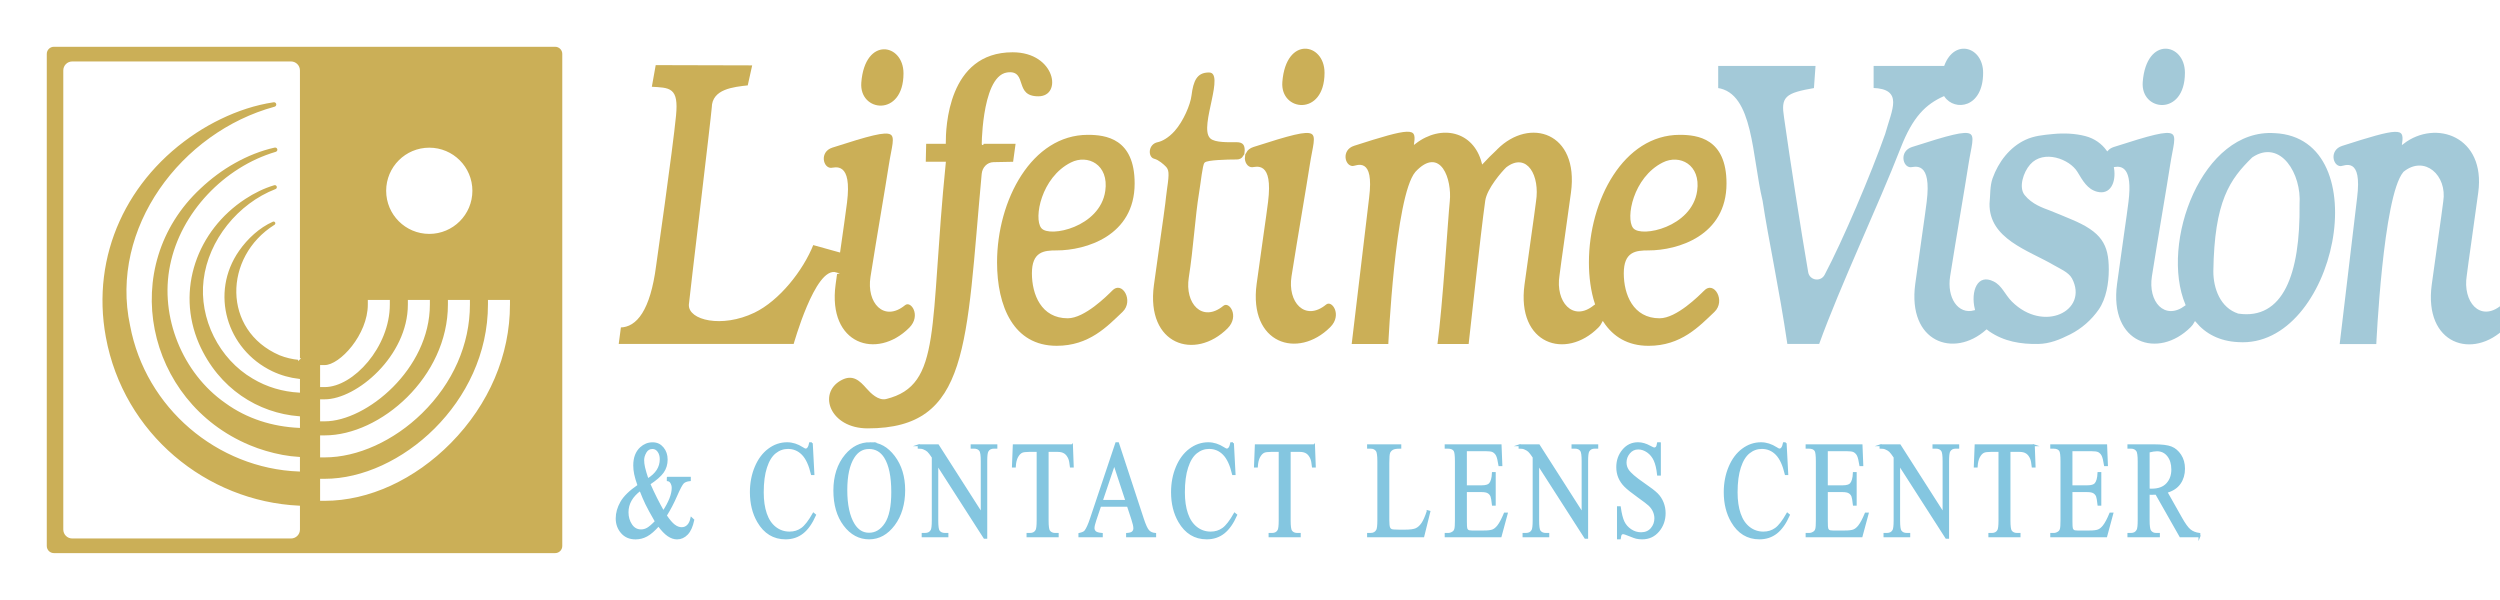 <?xml version="1.0" encoding="UTF-8"?><svg xmlns="http://www.w3.org/2000/svg" xmlns:xlink="http://www.w3.org/1999/xlink" viewBox="0 0 1362.76 327"><defs><style>.cls-1{filter:url(#drop-shadow-2);}.cls-2{fill:#84c6e0;stroke:#84c6e0;}.cls-2,.cls-3,.cls-4,.cls-5{stroke-miterlimit:10;}.cls-3,.cls-4{fill:#cbaf57;}.cls-3,.cls-4,.cls-5{stroke:#fff;}.cls-6{filter:url(#drop-shadow-4);}.cls-4{filter:url(#drop-shadow-1);}.cls-7{filter:url(#drop-shadow-3);}.cls-5{fill:#a3c9d8;}</style><filter id="drop-shadow-1" x="0" y="0" width="332" height="327" filterUnits="userSpaceOnUse"><feOffset dx="7" dy="7"/><feGaussianBlur result="blur" stdDeviation="8"/><feFlood flood-color="#000" flood-opacity=".4"/><feComposite in2="blur" operator="in"/><feComposite in="SourceGraphic"/></filter><filter id="drop-shadow-2" x="324" y="13" width="631" height="234" filterUnits="userSpaceOnUse"><feOffset dx="7" dy="7"/><feGaussianBlur result="blur-2" stdDeviation="4"/><feFlood flood-color="#000" flood-opacity=".3"/><feComposite in2="blur-2" operator="in"/><feComposite in="SourceGraphic"/></filter><filter id="drop-shadow-3" x="923" y="13" width="459" height="188" filterUnits="userSpaceOnUse"><feOffset dx="7" dy="7"/><feGaussianBlur result="blur-3" stdDeviation="4"/><feFlood flood-color="#000" flood-opacity=".3"/><feComposite in2="blur-3" operator="in"/><feComposite in="SourceGraphic"/></filter><filter id="drop-shadow-4" x="326" y="232" width="883" height="71" filterUnits="userSpaceOnUse"><feOffset dx="7" dy="7"/><feGaussianBlur result="blur-4" stdDeviation="3"/><feFlood flood-color="#000" flood-opacity=".2"/><feComposite in2="blur-4" operator="in"/><feComposite in="SourceGraphic"/></filter></defs><g id="Layer_3"><path class="cls-4" d="M295.62,18H22.38c-2.42,0-4.38,1.96-4.38,4.38v268.24c0,2.42,1.96,4.38,4.38,4.38h273.24c2.42,0,4.38-1.96,4.38-4.38V22.38c0-2.42-1.96-4.38-4.38-4.38ZM227,74c12.7,0,23,10.3,23,23s-10.3,23-23,23-23-10.3-23-23,10.3-23,23-23ZM167.99,192.5h2c8.61,0,24.01-16.89,24.01-33.5v-2h11v2c0,22.92-19.72,44.5-35.01,44.5h-2v-11ZM167.99,211.17h2c17.68,0,45.84-23.87,45.84-52.17v-2h11v2c0,34.87-34.39,63.17-56.84,63.17h-2v-11ZM167.99,230.83h2c30.65,0,67.67-32.04,67.67-71.83v-2h11v2c0,21.61-9.21,42.53-25.92,58.9-15.3,14.99-35.02,23.93-52.75,23.93h-2v-11ZM156,188.68c-3.59-.33-7.13-1.16-10.48-2.51-30.75-13.33-30.24-52.85-2.66-70.19.63-.37.91-1.17.6-1.85-.33-.73-1.19-1.06-1.92-.73-3.79,1.69-7.26,4.03-10.37,6.77-3.11,2.74-5.89,5.88-8.29,9.32-16.13,23.15-6.89,54.27,18.35,66.34,4.76,2.26,9.75,3.63,14.78,4.2v6.5c-8.77-.51-17.41-2.99-25-7.57-18.12-10.56-29.1-32.34-26.53-53.34,2.57-21.49,18.65-41.25,38.88-49.09.79-.29,1.22-1.14.98-1.96-.25-.85-1.14-1.33-1.99-1.08-5.67,1.69-11.01,4.33-15.94,7.57-26.41,17.25-38.19,49.91-25.39,79.51,10.93,24.78,32.54,38.07,54.99,39.84v5.33c-14.2-.64-28.16-4.9-39.93-13.47-23.18-16.16-35.61-46.71-29.88-74.58,5.73-28.53,29.31-53.18,57.25-61.45.86-.24,1.4-1.11,1.2-1.99-.2-.91-1.1-1.49-2.02-1.29-7.64,1.69-14.93,4.67-21.75,8.48-6.84,3.8-13.14,8.53-18.87,13.92-45.86,42.65-30.18,116.9,26.91,140.75,5.78,2.41,11.86,4.19,18.02,5.35,3.01.56,6.03.92,9.06,1.11v6.96c-44.3-1.66-83.21-34.46-91.6-79.16-11.33-52.81,27.69-104.92,78.4-118.72.85-.22,1.42-1.05,1.29-1.94-.14-.95-1.02-1.6-1.97-1.46-10.05,1.49-19.82,4.76-29.01,9.21-4.6,2.22-9.07,4.73-13.35,7.55-37.75,24.79-57.8,66.88-49.56,111.8,9.71,52.95,55.06,89.93,105.81,92.34v12.5c0,2.42-1.96,4.38-4.38,4.38H32.38c-2.42,0-4.38-1.96-4.38-4.38V31.38c0-2.42,1.96-4.38,4.38-4.38h119.24c2.42,0,4.38,1.96,4.38,4.38v157.3ZM270.49,159c0,27.45-11.37,54.12-32.02,75.09-19.66,19.96-44.62,31.41-68.48,31.41h-2v-11h2c41.39,0,89.5-41.72,89.5-95.5v-2h11v2Z"/></g><g id="Layer_2"><g class="cls-1"><path class="cls-3" d="M448.83,141.95c-.27,1.95-.54,3.96-.83,6.05-4.51,33.24,23,42,41,24,7-7,.87-16.17-3-13-11,9-20.19-1.13-18-15,3.67-23.27,8-48,10-61,2.99-19.42,9-23-31.42-10.01-7.61,2.45-5.58,12.01-.58,12.01,2,0,11-4,8.22,18.35-.78,6.25-2.05,14.86-3.72,26.68l-14.49-4.03c-5.62,14.26-18.6,30.56-32,37-17.6,8.46-35.57,3.95-35-4,.22-3.12,12.05-101.53,12.48-107.39.1-9.52,11.14-10.71,19.52-11.61l2.63-11.86-53.63-.14-2.28,12.77c10.39.58,14.74.17,13.28,15.23-1.77,18.24-10.83,81.68-10.86,81.87-3.14,24.13-10.5,33.13-19.14,33.13l-1.31,10h96.31s11.88-42.55,22.83-39.05Z"/><path class="cls-3" d="M486,33c0-17-22-21-24,5-1.29,16.82,24,19.69,24-5Z"/><path class="cls-3" d="M547.18,70.88h-18.5c-.07,6.57-.69-35.77,13.32-37.88,10.88-1.64,3,13,17,13s10-25-14-25c-36,0-36.95,42-36.95,49.88h-10.68l-.24,10.8h10.92c-9.05,90.33-1.98,120.81-32.05,128.33-4,1-8-3-10.31-5.62-3.57-4.04-7.69-8.38-14.69-4.38-13.02,7.44-6,27,15,27,56.27,0,54-46,62.62-139.17.3-3.25,2.7-5.88,5.96-5.95l11.11-.21,1.48-10.8Z"/><path class="cls-3" d="M569,130c16,0,43-8,43-37,0-25-16.25-27-26-27-31,0-50,36-50,70,0,24,9,46,33,46,18,0,27.93-10.74,36.21-18.58,6.79-6.42-.21-18.42-6.21-12.42-2.9,2.9-15,15-24,15-14,0-19-12.63-19-24s6-12,13-12ZM577,82c8.81-4.4,20,1,18,15-2.78,19.45-30,25-34,20s0-27,16-35Z"/><path class="cls-3" d="M715.51,32.67c0-17-22-21-24,5-1.29,16.82,24,19.69,24-5Z"/><path class="cls-3" d="M715.51,158.67c-11,9-20.19-1.13-18-15,3.67-23.27,8-48,10-61,2.99-19.42,9-23-31.42-10.01-2.05.66-3.38,1.84-4.16,3.21.03-.28.07-.56.07-.86,0-3-1-5-5-5s-11.67.33-14-2c-6-6,9-36-1-36-7,0-9,5-10,13-.62,4.96-4.34,13.72-9,19-3.36,3.8-6.91,5.58-9,6-5.88,1.18-6,9-2,10,2.38.6,5,3,6,4,1.58,1.58,2,3,.73,11.45-.37,2.44-1,8.23-1,8.23-1.13,9.07-3.29,23.07-6.22,44.65-4.51,33.24,23,42,41,24,7-7,.87-16.17-3-13-11,9-20.19-1.13-18-15,2.56-16.23,3.44-33.17,5.63-46.35.95-5.71,1.86-14.99,2.86-15.99,1.26-1.26,11.68-1.57,17.27-1.57,1.64,0,3.01-.77,3.85-2.1-.37,3.16,1.51,6.33,4.39,6.33,2,0,11-4,8.22,18.35-1.13,9.07-3.29,23.07-6.22,44.65-4.51,33.24,23,42,41,24,7-7,.87-16.17-3-13Z"/><path class="cls-3" d="M921.63,151c-2.9,2.9-15,15-24,15-14,0-19-12.63-19-24s6-12,13-12c16,0,43-8,43-37,0-25-16.25-27-26-27-31,0-50,36-50,70,0,8.06,1.02,15.88,3.27,22.73-.13.08-.26.17-.39.27-11,9-20.13-1.81-17.94-15.67,1.13-9.07,3.35-23.75,6.27-45.33,4.51-33.24-23-42-41-24-.14.14-.26.28-.39.42-2.69,2.5-5.15,5.01-7.26,7.27-4.62-17.76-22.62-21.69-36.81-10.8,1.26-9.07-2.53-8.82-33.39,1.1-7.61,2.45-5.58,12.01-.58,12.01,2,0,11.19-5.67,8.41,16.67l-9.57,80.33h21s3.67-81,14.67-94c13.08-14,19.08,4,17.86,15.67-.97,9.28-3.85,56.75-6.77,78.33h18c1.03-8.27,6.45-59.9,9.08-78.47.92-6.53,8.98-15.7,11.28-17.92,10.77-8.25,17.58,4.42,15.43,18.07-1.13,9.07-3.35,23.75-6.27,45.33-4.51,33.24,23,42,41,24,.99-.99,1.71-2.03,2.22-3.07,5.27,7.96,13.34,13.07,24.89,13.07,18,0,27.93-10.74,36.21-18.58,6.79-6.42-.21-18.42-6.21-12.42ZM899.63,82c8.81-4.4,20,1,18,15-2.78,19.45-30,25-34,20s0-27,16-35Z"/></g><g class="cls-7"><path class="cls-5" d="M1052.56,46.02c5.85,8.49,21.95,6.35,21.95-13.36,0-14.61-16.24-19.6-22.08-4.22h-38.61v12.99c16.17.56,10.15,10.71,6.34,24.38-7.53,21.46-23.16,58.24-33,76.77-1.92,3.61-7.32,2.75-8.01-1.28-4.11-23.91-9.95-61.53-13.16-84.31-1.71-10.92.18-12.77,16.27-15.56l.93-12.99h-54.09v12.99c19.2,2.59,18.4,36.94,24.22,61.16,3.14,21.02,8.99,47.35,13.54,78.39h18.13c11.82-32.68,32.12-75.26,44.56-107.21,6.6-16.95,13.59-23.49,23-27.77Z"/><path class="cls-5" d="M1184.51,32.67c0-17-22-21-24,5-1.29,16.82,24,19.69,24-5Z"/><path class="cls-5" d="M1233,65.08c-40.05-2.7-63.3,60.27-49.2,94.13-10.68,8-19.43-1.98-17.29-15.55,3.67-23.27,8-48,10-61,2.99-19.42,9-23-31.42-10.01-1.47.47-2.57,1.21-3.37,2.09-2.67-3.65-6.59-6.67-11.86-8.04-5.74-1.48-11.85-1.72-17.83-1.14-5.21.51-10.34.95-15.15,3.2-8.79,4.09-14.96,12.28-18.18,21.25-1.56,4.35-1.22,9.41-1.7,13.98-.32,19.64,21.51,25.89,35.27,33.96,3.08,1.81,8.03,3.84,9.73,7.04,9,17-15,29-32,12-3.7-3.7-5.31-8.66-10-11-9.49-4.75-13.46,5.68-10.98,15.69-8.34,2.35-14.31-6.56-12.5-18.02,3.67-23.27,8-48,10-61,2.99-19.42,9-23-31.42-10.01-7.61,2.45-5.58,12.01-.58,12.01,2,0,11-4,8.22,18.35-1.13,9.07-3.29,23.07-6.22,44.65-4.37,32.26,21.42,41.46,39.4,25.51.35.29.71.57,1.09.83,8.25,5.71,17.61,7.16,27,7,6.39-.11,12.01-2.41,17.72-5.3,6.26-3.17,11.7-7.93,15.7-13.69,4.21-6.07,5.58-14.75,5.58-22.01,0-14-4-21-21-28-3.91-1.61-7.77-3.31-11.72-4.82-3.3-1.26-9.28-3.18-13.28-8.18-3.08-3.84-.73-11.74,3-16,7-8,20.86-2.85,25,4,2.85,4.72,5.49,9.58,11,11,7.65,1.98,11.17-5.35,9.83-13.5,3.13-.44,9.26-.47,6.9,18.51-1.13,9.07-3.29,23.07-6.22,44.65-4.51,33.24,23,42,41,24,.9-.9,1.57-1.83,2.07-2.77,5.39,6.44,13.09,10.6,23.41,11.1,53.85,3.7,77.6-112.02,20-114.92ZM1213.27,163.47c-9.54-3.01-13.29-13.45-13.27-22.59.56-38.25,8.91-49.8,21-61.68,14.93-10.01,26.13,8.96,25,25.01.46,38.66-9.15,62.65-32.73,59.26Z"/><path class="cls-5" d="M1246,104.21c0-.06,0,.06,0,0h0Z"/><path class="cls-5" d="M1356.06,159.06c-11,9-20.13-1.81-17.94-15.67,1.13-9.07,3.35-23.75,6.27-45.33,4.22-31.12-23.63-40.78-41.46-27.11,1.26-9.07-2.53-8.82-33.39,1.1-7.61,2.45-5.58,12.01-.58,12.01,2,0,11.19-5.67,8.41,16.67l-9.57,80.32h21s3.67-81,14.67-94c11-9,23.05,1.81,20.86,15.67-1.13,9.07-3.35,23.75-6.27,45.33-4.51,33.24,23,42,41,24,7-7,.87-16.17-3-13Z"/></g></g><g id="Layer_4"><g class="cls-6"><path class="cls-2" d="M357,253.4h12.06v1.36c-1.67.17-2.9.64-3.69,1.41-.79.77-2.03,3.09-3.72,6.98-1.68,3.88-3.58,7.51-5.69,10.88,1.7,2.54,3.23,4.32,4.56,5.33,1.34,1.01,2.69,1.52,4.05,1.52s2.44-.46,3.36-1.37c.92-.92,1.57-2.26,1.95-4.05l1.06.99c-.71,3.44-1.85,5.98-3.42,7.62-1.57,1.64-3.4,2.45-5.48,2.45-1.57,0-3.16-.54-4.78-1.63-1.62-1.09-3.38-2.92-5.3-5.51-2.37,2.69-4.51,4.55-6.42,5.58-1.9,1.04-3.94,1.56-6.1,1.56-3.16,0-5.67-1.07-7.52-3.22-1.86-2.15-2.79-4.71-2.79-7.69s.83-5.9,2.5-8.84c1.67-2.94,4.79-5.99,9.39-9.14-.9-2.54-1.51-4.62-1.84-6.24-.33-1.62-.49-3.18-.49-4.67,0-4.17,1.21-7.36,3.62-9.56,1.88-1.71,4.01-2.56,6.4-2.56s4.13.86,5.57,2.58c1.44,1.72,2.15,3.84,2.15,6.35s-.69,4.86-2.08,6.81c-1.39,1.95-3.84,4.09-7.36,6.41,2.43,5.52,4.97,10.57,7.61,15.16,3.37-5.13,5.05-9.45,5.05-12.96,0-1.12-.29-2.12-.86-3-.42-.66-1.02-1.05-1.81-1.17v-1.36ZM350.49,277.24c-2.53-4.39-4.28-7.6-5.25-9.63-.98-2.03-2.05-4.54-3.22-7.54-2.3,1.68-4.02,3.54-5.18,5.57-1.16,2.03-1.74,4.22-1.74,6.59,0,2.61.66,4.91,1.98,6.88,1.32,1.98,3.1,2.97,5.34,2.97,1.21,0,2.37-.3,3.49-.92s2.65-1.92,4.58-3.92ZM346.04,254.35c2.37-1.44,4.15-3.08,5.33-4.91,1.18-1.83,1.77-3.87,1.77-6.12,0-1.76-.43-3.21-1.28-4.36s-1.91-1.72-3.17-1.72c-1.67,0-2.92.74-3.78,2.22-.85,1.48-1.28,2.92-1.28,4.34,0,1.2.16,2.53.49,4.01.33,1.48.97,3.66,1.92,6.54Z"/><path class="cls-2" d="M435.54,234.57l.89,16.88h-.89c-1.19-5.05-2.88-8.69-5.08-10.91-2.2-2.22-4.84-3.33-7.92-3.33-2.58,0-4.92.84-7.01,2.51-2.09,1.67-3.73,4.34-4.92,8-1.2,3.66-1.79,8.22-1.79,13.66,0,4.49.56,8.39,1.69,11.68,1.13,3.3,2.83,5.82,5.1,7.58s4.86,2.64,7.77,2.64c2.53,0,4.76-.69,6.69-2.07,1.93-1.38,4.06-4.12,6.37-8.22l.89.73c-1.95,4.42-4.23,7.65-6.83,9.7-2.6,2.05-5.69,3.08-9.27,3.08-6.45,0-11.45-3.05-14.99-9.15-2.64-4.54-3.96-9.89-3.96-16.04,0-4.96.87-9.51,2.61-13.66,1.74-4.15,4.14-7.37,7.19-9.65,3.05-2.28,6.39-3.42,10.01-3.42,2.81,0,5.59.88,8.33,2.64.8.54,1.38.8,1.72.8.52,0,.97-.23,1.35-.7.5-.66.85-1.57,1.06-2.75h1Z"/><path class="cls-2" d="M467.21,234.57c5.05,0,9.43,2.45,13.14,7.34,3.7,4.9,5.56,11,5.56,18.33s-1.87,13.81-5.6,18.79-8.25,7.47-13.55,7.47-9.86-2.43-13.51-7.29-5.47-11.14-5.47-18.86,2.1-14.32,6.32-19.3c3.66-4.32,8.03-6.48,13.12-6.48ZM466.67,237.25c-3.48,0-6.28,1.65-8.38,4.94-2.62,4.1-3.93,10.11-3.93,18.02s1.36,14.34,4.08,18.71c2.09,3.32,4.84,4.98,8.27,4.98,3.66,0,6.68-1.82,9.06-5.46,2.38-3.64,3.57-9.38,3.57-17.21,0-8.5-1.31-14.83-3.93-19.01-2.11-3.32-5.02-4.98-8.73-4.98Z"/><path class="cls-2" d="M493.75,235.71h10.57l23.8,37.24v-28.64c0-3.05-.27-4.96-.8-5.71-.71-1.03-1.83-1.54-3.36-1.54h-1.35v-1.36h13.55v1.36h-1.38c-1.65,0-2.81.63-3.5,1.9-.42.78-.63,2.56-.63,5.35v41.86h-1.03l-25.67-39.99v30.58c0,3.05.26,4.96.78,5.71.73,1.03,1.85,1.54,3.36,1.54h1.38v1.36h-13.55v-1.36h1.35c1.67,0,2.84-.63,3.53-1.9.42-.78.63-2.56.63-5.35v-34.53c-1.13-1.68-1.99-2.79-2.57-3.33-.58-.54-1.44-1.04-2.57-1.5-.56-.22-1.4-.33-2.53-.33v-1.36Z"/><path class="cls-2" d="M577.36,235.71l.43,11.65h-1.09c-.21-2.05-.5-3.52-.86-4.39-.59-1.42-1.38-2.46-2.37-3.13-.99-.67-2.28-1.01-3.89-1.01h-5.48v37.94c0,3.05.26,4.96.78,5.71.73,1.03,1.85,1.54,3.36,1.54h1.35v1.36h-16.51v-1.36h1.38c1.65,0,2.81-.63,3.5-1.9.42-.78.63-2.56.63-5.35v-37.94h-4.68c-1.82,0-3.11.17-3.88.51-1,.46-1.85,1.36-2.56,2.67-.71,1.32-1.13,3.1-1.26,5.35h-1.09l.46-11.65h31.78Z"/><path class="cls-2" d="M607.8,268.74h-15.07l-2.64,7.84c-.65,1.93-.98,3.37-.98,4.32,0,.76.28,1.42.85,2s1.78.95,3.66,1.12v1.36h-12.26v-1.36c1.63-.37,2.68-.84,3.16-1.43.98-1.17,2.06-3.55,3.24-7.14l13.7-40.87h1l13.55,41.31c1.09,3.32,2.08,5.47,2.97,6.46.89.99,2.13,1.54,3.72,1.67v1.36h-15.36v-1.36c1.55-.1,2.6-.43,3.14-.99.55-.56.82-1.25.82-2.05,0-1.07-.38-2.77-1.15-5.09l-2.35-7.14ZM606.99,266.03l-6.6-20.07-6.78,20.07h13.38Z"/><path class="cls-2" d="M665.11,234.57l.89,16.88h-.89c-1.19-5.05-2.88-8.69-5.08-10.91-2.2-2.22-4.84-3.33-7.92-3.33-2.58,0-4.92.84-7.01,2.51-2.09,1.67-3.73,4.34-4.92,8-1.2,3.66-1.79,8.22-1.79,13.66,0,4.49.56,8.39,1.69,11.68,1.13,3.3,2.83,5.82,5.1,7.58s4.86,2.64,7.77,2.64c2.53,0,4.76-.69,6.69-2.07,1.93-1.38,4.06-4.12,6.37-8.22l.89.73c-1.95,4.42-4.23,7.65-6.83,9.7-2.6,2.05-5.69,3.08-9.27,3.08-6.45,0-11.45-3.05-14.99-9.15-2.64-4.54-3.96-9.89-3.96-16.04,0-4.96.87-9.51,2.61-13.66,1.74-4.15,4.14-7.37,7.19-9.65,3.05-2.28,6.39-3.42,10.01-3.42,2.81,0,5.59.88,8.33,2.64.8.54,1.38.8,1.72.8.52,0,.97-.23,1.35-.7.5-.66.85-1.57,1.06-2.75h1Z"/><path class="cls-2" d="M709.3,235.71l.43,11.65h-1.09c-.21-2.05-.5-3.52-.86-4.39-.59-1.42-1.38-2.46-2.37-3.13-.99-.67-2.28-1.01-3.89-1.01h-5.48v37.94c0,3.05.26,4.96.78,5.71.73,1.03,1.85,1.54,3.36,1.54h1.35v1.36h-16.51v-1.36h1.38c1.65,0,2.81-.63,3.5-1.9.42-.78.63-2.56.63-5.35v-37.94h-4.68c-1.82,0-3.11.17-3.88.51-1,.46-1.85,1.36-2.56,2.67-.71,1.32-1.13,3.1-1.26,5.35h-1.09l.46-11.65h31.78Z"/><path class="cls-2" d="M771.24,271.63l.95.26-3.33,13.48h-30.15v-1.36h1.46c1.65,0,2.82-.68,3.53-2.05.4-.78.6-2.59.6-5.42v-32.04c0-3.1-.27-5.04-.8-5.82-.75-1.07-1.86-1.61-3.33-1.61h-1.46v-1.36h17.63v1.36c-2.07-.02-3.52.22-4.35.73-.83.51-1.4,1.16-1.71,1.94s-.46,2.65-.46,5.6v31.2c0,2.03.15,3.42.46,4.18.23.51.58.89,1.06,1.13.48.24,1.97.37,4.48.37h2.84c2.99,0,5.08-.28,6.29-.84,1.21-.56,2.31-1.56,3.3-2.98,1-1.43,1.99-3.68,2.99-6.76Z"/><path class="cls-2" d="M792.09,238.42v19.63h8.55c2.22,0,3.71-.43,4.45-1.28.99-1.12,1.55-3.1,1.67-5.93h1.06v17.29h-1.06c-.27-2.42-.54-3.97-.8-4.65-.34-.85-.91-1.53-1.69-2.01-.79-.49-1.99-.73-3.62-.73h-8.55v16.37c0,2.2.08,3.53.23,4.01.15.48.42.86.8,1.14s1.11.42,2.18.42h6.6c2.2,0,3.8-.2,4.79-.59s1.95-1.16,2.87-2.31c1.19-1.51,2.4-3.8,3.65-6.85h1.15l-3.36,12.45h-30v-1.36h1.38c.92,0,1.79-.28,2.61-.84.61-.39,1.03-.98,1.25-1.76.22-.78.33-2.38.33-4.8v-32.26c0-3.15-.25-5.09-.75-5.82-.69-.98-1.84-1.46-3.45-1.46h-1.38v-1.36h30l.43,10.88h-1.12c-.4-2.61-.85-4.41-1.33-5.38s-1.21-1.72-2.17-2.23c-.77-.37-2.12-.55-4.05-.55h-10.68Z"/><path class="cls-2" d="M821.29,235.71h10.57l23.8,37.24v-28.64c0-3.05-.27-4.96-.8-5.71-.71-1.03-1.83-1.54-3.36-1.54h-1.35v-1.36h13.55v1.36h-1.38c-1.65,0-2.81.63-3.5,1.9-.42.78-.63,2.56-.63,5.35v41.86h-1.03l-25.67-39.99v30.58c0,3.05.26,4.96.78,5.71.73,1.03,1.85,1.54,3.36,1.54h1.38v1.36h-13.55v-1.36h1.35c1.67,0,2.84-.63,3.53-1.9.42-.78.63-2.56.63-5.35v-34.53c-1.13-1.68-1.99-2.79-2.57-3.33-.58-.54-1.44-1.04-2.57-1.5-.55-.22-1.4-.33-2.53-.33v-1.36Z"/><path class="cls-2" d="M897.84,234.57v17.17h-1.06c-.34-3.3-.96-5.92-1.85-7.87-.89-1.95-2.16-3.5-3.8-4.65-1.65-1.15-3.35-1.72-5.11-1.72-1.99,0-3.64.77-4.94,2.33s-1.95,3.31-1.95,5.29c0,1.51.41,2.89,1.23,4.14,1.19,1.83,4.01,4.27,8.47,7.32,3.64,2.49,6.12,4.4,7.45,5.73s2.35,2.9,3.07,4.71c.72,1.81,1.08,3.7,1.08,5.68,0,3.76-1.14,7-3.43,9.72-2.29,2.72-5.23,4.08-8.83,4.08-1.13,0-2.19-.11-3.19-.33-.59-.12-1.82-.57-3.69-1.34-1.87-.77-3.05-1.15-3.55-1.15s-.86.18-1.13.55c-.28.37-.48,1.12-.62,2.27h-1.06v-17.03h1.06c.5,3.56,1.17,6.23,2.01,8,.84,1.77,2.13,3.24,3.86,4.41,1.73,1.17,3.63,1.76,5.7,1.76,2.39,0,4.28-.81,5.67-2.42s2.08-3.52,2.08-5.71c0-1.22-.26-2.45-.79-3.7s-1.34-2.4-2.46-3.48c-.75-.73-2.79-2.29-6.12-4.67-3.33-2.38-5.7-4.28-7.11-5.69-1.41-1.42-2.47-2.98-3.2-4.69s-1.09-3.59-1.09-5.64c0-3.56,1.07-6.63,3.22-9.21s4.87-3.86,8.18-3.86c2.07,0,4.26.65,6.58,1.94,1.07.61,1.83.92,2.27.92.5,0,.9-.19,1.22-.57.32-.38.57-1.14.76-2.29h1.06Z"/><path class="cls-2" d="M966.39,234.57l.89,16.88h-.89c-1.19-5.05-2.88-8.69-5.08-10.91s-4.84-3.33-7.92-3.33c-2.58,0-4.92.84-7.01,2.51-2.09,1.67-3.73,4.34-4.92,8s-1.79,8.22-1.79,13.66c0,4.49.56,8.39,1.69,11.68,1.13,3.3,2.83,5.82,5.1,7.58,2.27,1.76,4.86,2.64,7.77,2.64,2.53,0,4.76-.69,6.69-2.07,1.93-1.38,4.06-4.12,6.37-8.22l.89.73c-1.95,4.42-4.23,7.65-6.83,9.7-2.6,2.05-5.7,3.08-9.27,3.08-6.45,0-11.45-3.05-14.99-9.15-2.64-4.54-3.96-9.89-3.96-16.04,0-4.96.87-9.51,2.61-13.66,1.74-4.15,4.14-7.37,7.19-9.65,3.05-2.28,6.39-3.42,10.01-3.42,2.81,0,5.59.88,8.33,2.64.8.54,1.38.8,1.72.8.52,0,.97-.23,1.35-.7.5-.66.85-1.57,1.06-2.75h1Z"/><path class="cls-2" d="M988.84,238.42v19.63h8.56c2.22,0,3.7-.43,4.45-1.28,1-1.12,1.55-3.1,1.67-5.93h1.06v17.29h-1.06c-.27-2.42-.54-3.97-.8-4.65-.34-.85-.91-1.53-1.69-2.01-.79-.49-1.99-.73-3.62-.73h-8.56v16.37c0,2.2.08,3.53.23,4.01.15.48.42.86.8,1.14.38.28,1.11.42,2.18.42h6.6c2.2,0,3.8-.2,4.79-.59,1-.39,1.95-1.16,2.87-2.31,1.19-1.51,2.4-3.8,3.65-6.85h1.15l-3.36,12.45h-30v-1.36h1.38c.92,0,1.79-.28,2.61-.84.61-.39,1.03-.98,1.25-1.76s.33-2.38.33-4.8v-32.26c0-3.15-.25-5.09-.75-5.82-.69-.98-1.84-1.46-3.45-1.46h-1.38v-1.36h30l.43,10.88h-1.12c-.4-2.61-.85-4.41-1.33-5.38s-1.21-1.72-2.17-2.23c-.77-.37-2.12-.55-4.05-.55h-10.68Z"/><path class="cls-2" d="M1018.05,235.71h10.57l23.8,37.24v-28.64c0-3.05-.27-4.96-.8-5.71-.71-1.03-1.83-1.54-3.36-1.54h-1.35v-1.36h13.55v1.36h-1.38c-1.65,0-2.81.63-3.5,1.9-.42.78-.63,2.56-.63,5.35v41.86h-1.03l-25.67-39.99v30.58c0,3.05.26,4.96.78,5.71.73,1.03,1.85,1.54,3.36,1.54h1.38v1.36h-13.55v-1.36h1.35c1.67,0,2.84-.63,3.53-1.9.42-.78.63-2.56.63-5.35v-34.53c-1.13-1.68-1.99-2.79-2.57-3.33-.58-.54-1.44-1.04-2.57-1.5-.55-.22-1.4-.33-2.53-.33v-1.36Z"/><path class="cls-2" d="M1101.66,235.71l.43,11.65h-1.09c-.21-2.05-.5-3.52-.86-4.39-.59-1.42-1.38-2.46-2.37-3.13-.99-.67-2.28-1.01-3.89-1.01h-5.48v37.94c0,3.05.26,4.96.78,5.71.73,1.03,1.85,1.54,3.36,1.54h1.35v1.36h-16.51v-1.36h1.38c1.65,0,2.81-.63,3.5-1.9.42-.78.63-2.56.63-5.35v-37.94h-4.68c-1.82,0-3.11.17-3.88.51-1,.46-1.85,1.36-2.55,2.67-.71,1.32-1.13,3.1-1.26,5.35h-1.09l.46-11.65h31.78Z"/><path class="cls-2" d="M1122.19,238.42v19.63h8.56c2.22,0,3.7-.43,4.45-1.28,1-1.12,1.55-3.1,1.67-5.93h1.06v17.29h-1.06c-.27-2.42-.54-3.97-.8-4.65-.34-.85-.91-1.53-1.69-2.01-.79-.49-1.99-.73-3.62-.73h-8.56v16.37c0,2.2.08,3.53.23,4.01.15.48.42.86.8,1.14.38.28,1.11.42,2.18.42h6.6c2.2,0,3.8-.2,4.79-.59,1-.39,1.95-1.16,2.87-2.31,1.19-1.51,2.4-3.8,3.65-6.85h1.15l-3.36,12.45h-30v-1.36h1.38c.92,0,1.79-.28,2.61-.84.61-.39,1.03-.98,1.25-1.76s.33-2.38.33-4.8v-32.26c0-3.15-.25-5.09-.75-5.82-.69-.98-1.84-1.46-3.45-1.46h-1.38v-1.36h30l.43,10.88h-1.12c-.4-2.61-.85-4.41-1.33-5.38s-1.21-1.72-2.17-2.23c-.77-.37-2.12-.55-4.05-.55h-10.68Z"/><path class="cls-2" d="M1191.91,285.37h-10.39l-13.18-23.22c-.98.05-1.77.07-2.38.07-.25,0-.52,0-.8-.02-.29-.01-.58-.03-.89-.05v14.43c0,3.12.27,5.07.8,5.82.73,1.08,1.82,1.61,3.27,1.61h1.52v1.36h-16.68v-1.36h1.46c1.65,0,2.82-.68,3.53-2.05.4-.76.6-2.55.6-5.38v-32.08c0-3.12-.27-5.07-.8-5.82-.75-1.07-1.86-1.61-3.33-1.61h-1.46v-1.36h14.18c4.13,0,7.18.38,9.14,1.15,1.96.77,3.63,2.19,5,4.25,1.37,2.06,2.05,4.52,2.05,7.38,0,3.05-.78,5.7-2.34,7.95-1.56,2.25-3.98,3.83-7.25,4.76l8.04,14.25c1.84,3.27,3.42,5.44,4.74,6.52,1.32,1.08,3.04,1.76,5.17,2.05v1.36ZM1164.26,259.84c.36,0,.68,0,.95.02.27.01.49.02.66.02,3.71,0,6.51-1.03,8.4-3.08,1.89-2.05,2.83-4.66,2.83-7.84s-.76-5.62-2.28-7.56c-1.52-1.94-3.54-2.91-6.04-2.91-1.11,0-2.61.23-4.51.7v20.65Z"/></g></g></svg>
